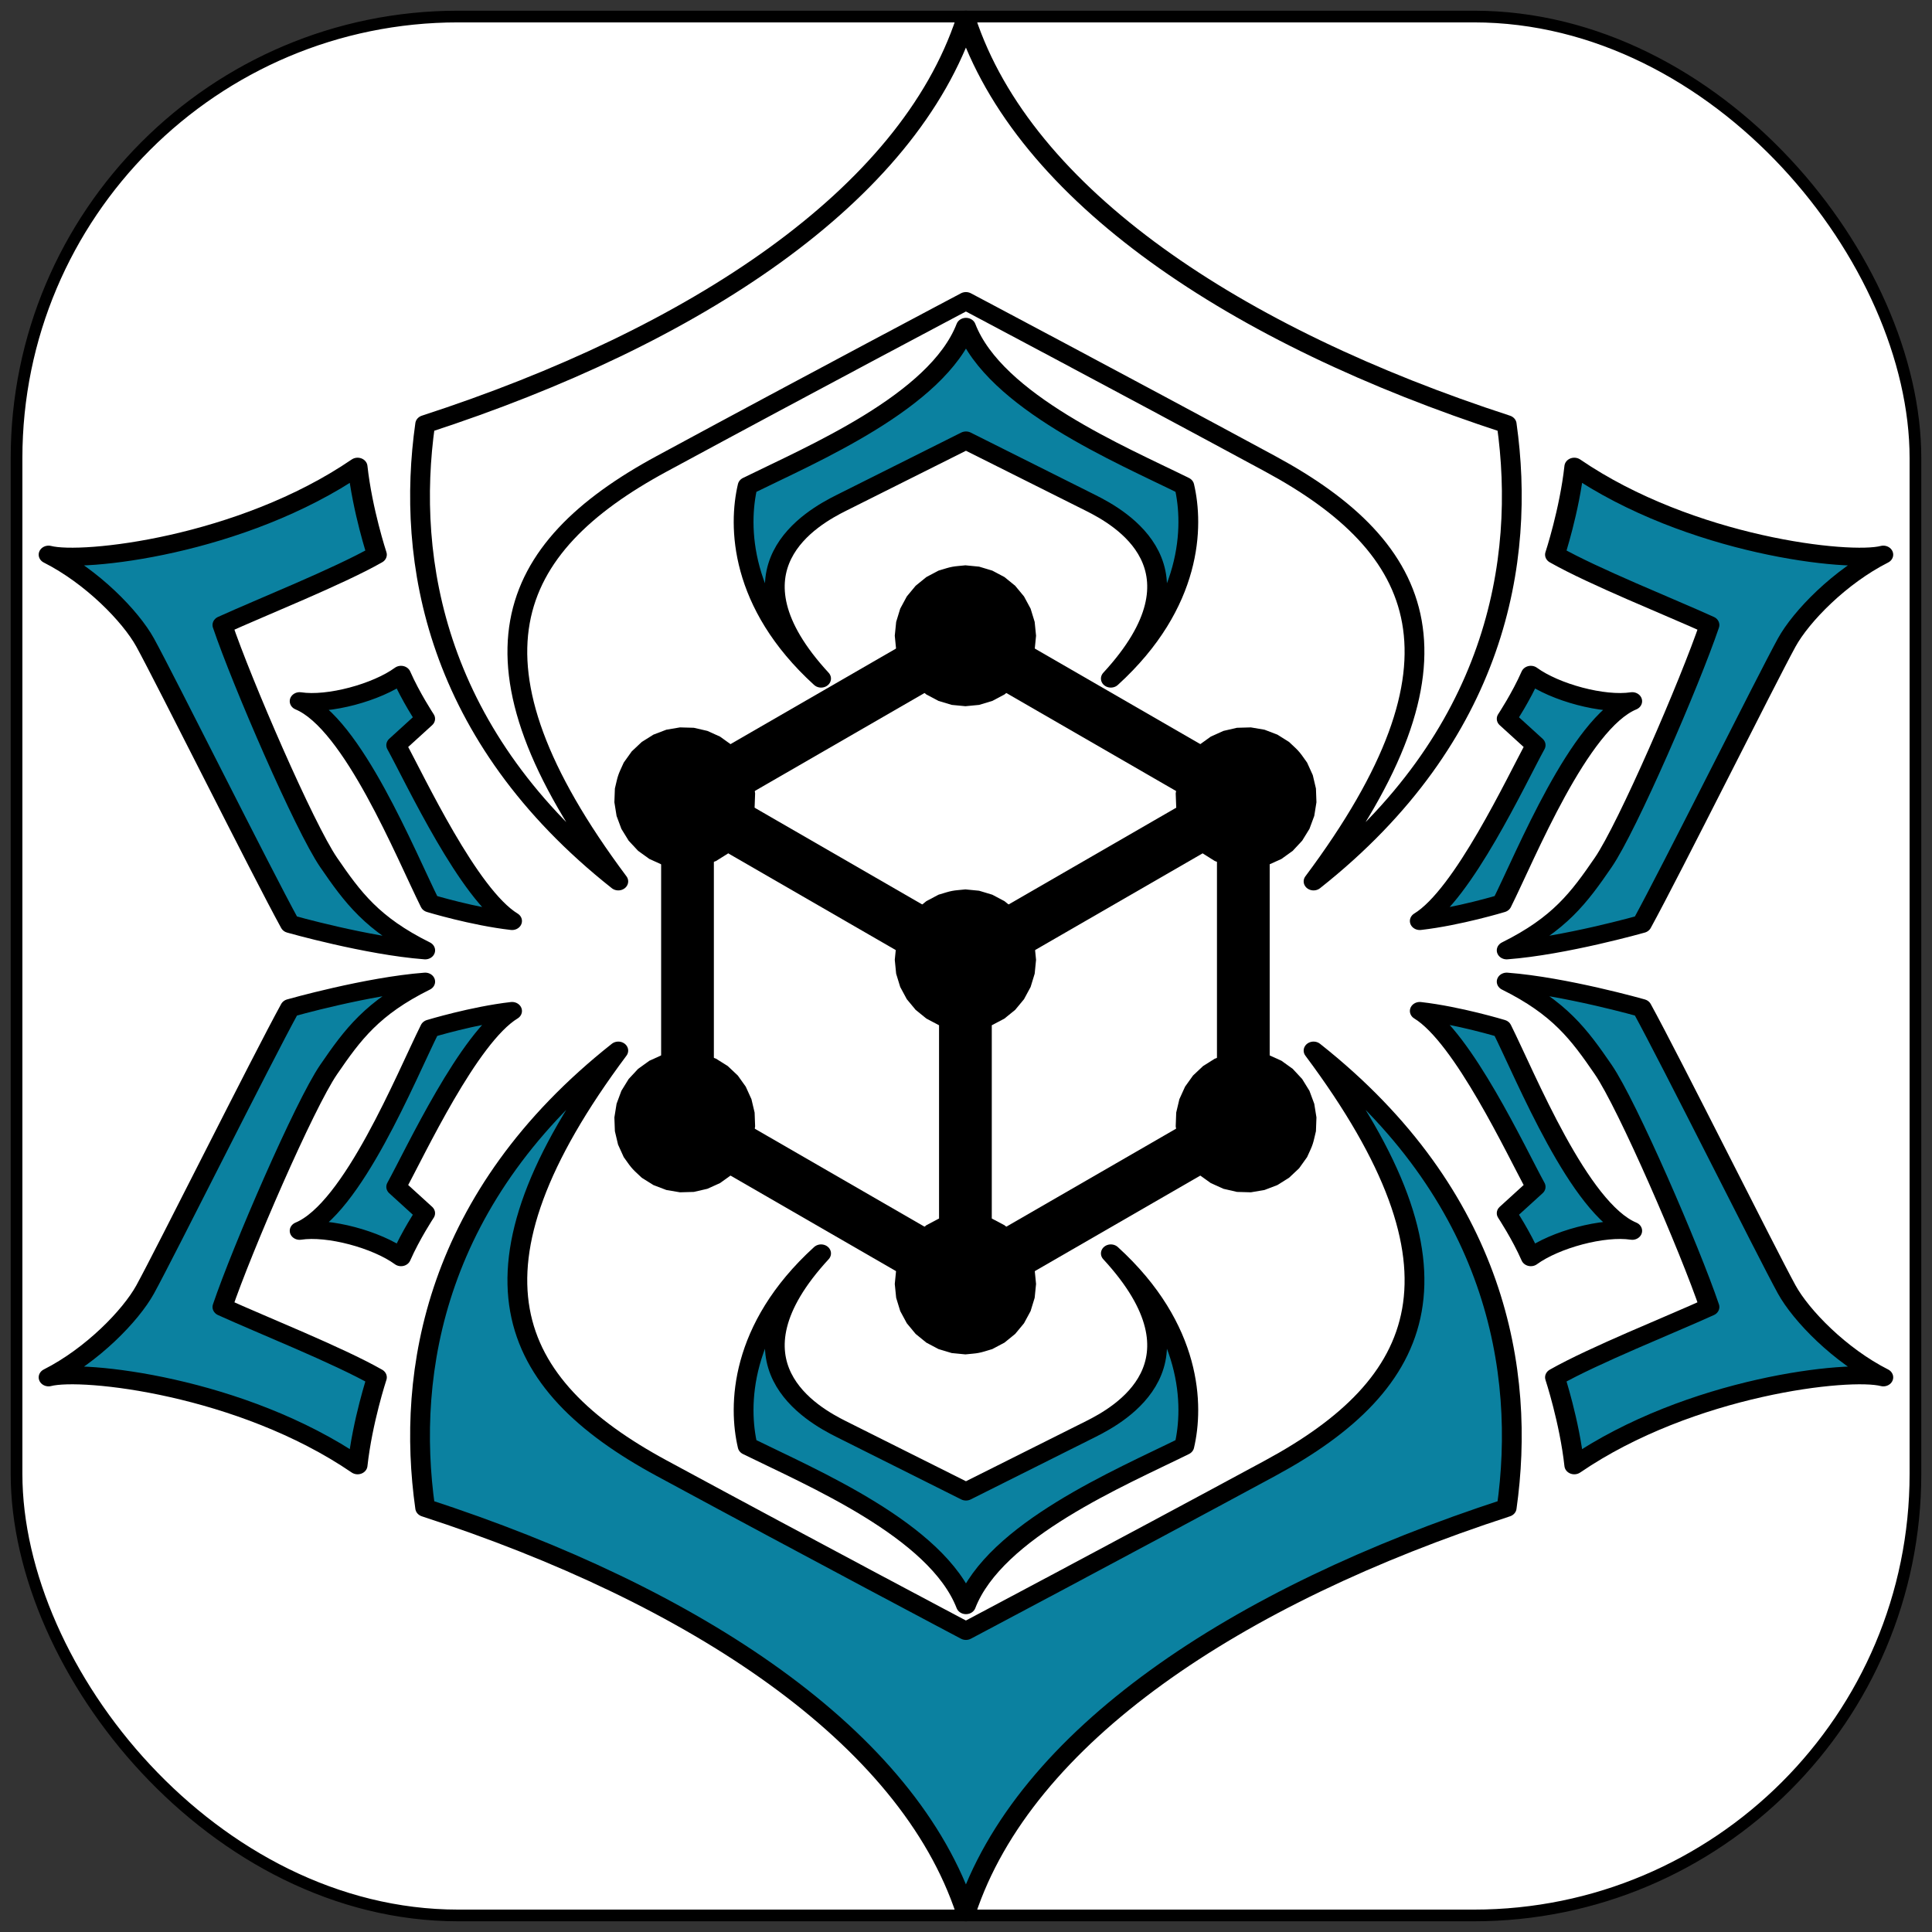 <?xml version="1.0" encoding="UTF-8" standalone="no"?>
<!-- Created with Inkscape (http://www.inkscape.org/) -->

<svg
   width="512"
   height="512"
   viewBox="0 0 135.467 135.467"
   version="1.1"
   id="svg1"
   xml:space="preserve"
   xmlns:xlink="http://www.w3.org/1999/xlink"
   xmlns="http://www.w3.org/2000/svg"
   xmlns:svg="http://www.w3.org/2000/svg"><rect x="0" y="0" width="135.467" height="135.467" fill="#333333" stroke="none"/><defs
     id="defs1"><linearGradient
       id="swatch10"><stop
         style="stop-color:#0b81a0;stop-opacity:1;"
         offset="0"
         id="stop10" /></linearGradient><linearGradient
       id="swatch9"><stop
         style="stop-color:#000000;stop-opacity:1;"
         offset="0"
         id="stop9" /></linearGradient><linearGradient
       id="swatch8"><stop
         style="stop-color:#000000;stop-opacity:1;"
         offset="0"
         id="stop8" /></linearGradient><linearGradient
       id="swatch7"><stop
         style="stop-color:#000000;stop-opacity:1;"
         offset="0"
         id="stop7" /></linearGradient><linearGradient
       id="swatch6"><stop
         style="stop-color:#000000;stop-opacity:1;"
         offset="0"
         id="stop6" /></linearGradient><linearGradient
       id="swatch3"><stop
         style="stop-color:#0b81a0;stop-opacity:1;"
         offset="0"
         id="stop3" /></linearGradient><linearGradient
       id="swatch5"><stop
         style="stop-color:#000000;stop-opacity:1;"
         offset="0"
         id="stop5" /></linearGradient><linearGradient
       id="swatch4"><stop
         style="stop-color:#000000;stop-opacity:1;"
         offset="0"
         id="stop4" /></linearGradient><linearGradient
       xlink:href="#swatch3"
       id="linearGradient3"
       x1="9.743"
       y1="21.926"
       x2="38.276"
       y2="21.926"
       gradientUnits="userSpaceOnUse" /><linearGradient
       xlink:href="#swatch6"
       id="linearGradient7"
       x1="1.45"
       y1="67.733"
       x2="134.016"
       y2="67.733"
       gradientUnits="userSpaceOnUse"
       gradientTransform="matrix(1.049,0,0,1.049,-3.315,-3.315)" /><linearGradient
       xlink:href="#swatch10"
       id="linearGradient10"
       x1="175.02"
       y1="256.899"
       x2="276.018"
       y2="256.899"
       gradientUnits="userSpaceOnUse" /><linearGradient
       xlink:href="#swatch10"
       id="linearGradient13"
       gradientUnits="userSpaceOnUse"
       x1="175.02"
       y1="256.899"
       x2="276.018"
       y2="256.899" /><linearGradient
       xlink:href="#swatch10"
       id="linearGradient14"
       gradientUnits="userSpaceOnUse"
       x1="175.02"
       y1="256.899"
       x2="276.018"
       y2="256.899" /><linearGradient
       xlink:href="#swatch10"
       id="linearGradient15"
       gradientUnits="userSpaceOnUse"
       x1="175.02"
       y1="256.899"
       x2="276.018"
       y2="256.899" /></defs><g
     id="layer1"><rect
       style="display:inline;fill:#ffffff;stroke:url(#linearGradient7);stroke-width:0.82;stroke-linecap:round;stroke-linejoin:round;stroke-dasharray:none"
       id="rect1"
       width="133.146"
       height="133.146"
       x="1.16"
       y="1.16"
       ry="30.962" /><g
       id="g5"
       transform="matrix(0.097,0,0,0.097,45.817,42.383)"
       style="display:inline;fill:#0b81a0;fill-opacity:1;stroke:#000000;stroke-width:38.116;stroke-dasharray:none;stroke-opacity:1"><g
         id="blender_frame_1"
         style="fill:#0b81a0;fill-opacity:1;stroke:#000000;stroke-width:38.116;stroke-dasharray:none;stroke-opacity:1"><g
           id="blender_object_Edges"
           style="fill:#0b81a0;fill-opacity:1;stroke:#000000;stroke-width:38.116;stroke-dasharray:none;stroke-opacity:1"><!--Layer: Circle_Lines--><g
             id="Circle_Lines"
             style="fill:#0b81a0;fill-opacity:1;stroke:#000000;stroke-width:38.116;stroke-dasharray:none;stroke-opacity:1"><polyline
               stroke="#000000"
               stroke-opacity="1"
               fill="none"
               stroke-linecap="round"
               stroke-width="25"
               points="24.626,140.914 225.519,24.929 426.412,140.914 426.412,372.885 225.519,488.871 24.626,372.885 24.626,140.914"
               id="polyline1"
               style="fill:none;fill-opacity:1;stroke:#000000;stroke-width:38.116;stroke-dasharray:none;stroke-opacity:1" /><polyline
               stroke="#000000"
               stroke-opacity="1"
               fill="none"
               stroke-linecap="round"
               stroke-width="25"
               points="24.626,140.914 203.64,244.268"
               id="polyline2"
               style="fill:#0b81a0;fill-opacity:1;stroke:#000000;stroke-width:38.116;stroke-dasharray:none;stroke-opacity:1" /><polyline
               stroke="#000000"
               stroke-opacity="1"
               fill="none"
               stroke-linecap="round"
               stroke-width="25"
               points="426.412,140.914 247.399,244.268"
               id="polyline3"
               style="fill:#0b81a0;fill-opacity:1;stroke:#000000;stroke-width:38.116;stroke-dasharray:none;stroke-opacity:1" /><polyline
               stroke="#000000"
               stroke-opacity="1"
               fill="none"
               stroke-linecap="round"
               stroke-width="25"
               points="225.519,488.871 225.519,282.164"
               id="polyline4"
               style="fill:#0b81a0;fill-opacity:1;stroke:#000000;stroke-width:38.116;stroke-dasharray:none;stroke-opacity:1" /></g></g></g><g
         id="g11"
         style="fill:#0b81a0;fill-opacity:1;stroke:#000000;stroke-width:76.233;stroke-dasharray:none;stroke-opacity:1"><g
           id="blender_object_Verts"
           style="fill:#0b81a0;fill-opacity:1;stroke:#000000;stroke-width:76.233;stroke-dasharray:none;stroke-opacity:1"><!--Layer: Circle_Lines--><g
             id="g10"
             style="fill:#0b81a0;fill-opacity:1;stroke:#000000;stroke-width:76.233;stroke-dasharray:none;stroke-opacity:1"><polyline
               stroke="#000000"
               stroke-opacity="1"
               fill="none"
               stroke-linecap="round"
               stroke-width="25"
               points="223.032,10.243 225.519,10 228.007,10.243 230.399,10.962 232.604,12.13 234.537,13.701 236.123,15.616 237.303,17.801 238.03,20.171 238.276,22.635 238.032,25.1 237.308,27.469 236.13,29.653 234.543,31.566 232.61,33.136 230.404,34.303 228.009,35.022 225.519,35.264 223.029,35.022 220.635,34.303 218.429,33.136 216.495,31.566 214.909,29.653 213.731,27.469 213.006,25.1 212.762,22.635 213.009,20.171 213.736,17.801 214.915,15.616 216.502,13.701 218.435,12.13 220.64,10.962 223.032,10.243"
               id="polyline5"
               style="fill:#0b81a0;fill-opacity:1;stroke:#000000;stroke-width:76.233;stroke-dasharray:none;stroke-opacity:1" /><polyline
               stroke="#000000"
               stroke-opacity="1"
               fill="none"
               stroke-linecap="round"
               stroke-width="25"
               points="437.887,131.417 439.341,133.45 440.374,135.726 440.947,138.157 441.038,140.65 440.644,143.11 439.779,145.441 438.477,147.555 436.788,149.37 434.777,150.816 432.521,151.837 430.106,152.394 427.626,152.465 425.176,152.048 422.849,151.159 420.736,149.832 418.917,148.117 417.461,146.082 416.426,143.804 415.851,141.371 415.759,138.877 416.152,136.418 417.016,134.087 418.318,131.975 420.007,130.163 422.02,128.72 424.277,127.701 426.693,127.145 429.175,127.075 431.627,127.491 433.954,128.379 436.068,129.705 437.887,131.417"
               id="polyline6"
               style="fill:#0b81a0;fill-opacity:1;stroke:#000000;stroke-width:76.233;stroke-dasharray:none;stroke-opacity:1" /><polyline
               stroke="#000000"
               stroke-opacity="1"
               fill="none"
               stroke-linecap="round"
               stroke-width="25"
               points="440.374,378.074 439.341,380.35 437.887,382.383 436.068,384.095 433.954,385.42 431.627,386.308 429.175,386.725 426.693,386.654 424.277,386.099 422.02,385.08 420.007,383.636 418.318,381.824 417.016,379.712 416.152,377.382 415.759,374.922 415.851,372.428 416.426,369.995 417.461,367.718 418.917,365.682 420.736,363.968 422.849,362.641 425.176,361.752 427.626,361.335 430.106,361.406 432.52,361.963 434.777,362.984 436.788,364.43 438.477,366.245 439.779,368.358 440.644,370.69 441.038,373.149 440.947,375.643 440.374,378.074"
               id="polyline7"
               style="fill:#0b81a0;fill-opacity:1;stroke:#000000;stroke-width:76.233;stroke-dasharray:none;stroke-opacity:1" /><polyline
               stroke="#000000"
               stroke-opacity="1"
               fill="none"
               stroke-linecap="round"
               stroke-width="25"
               points="228.007,503.557 225.519,503.8 223.032,503.557 220.64,502.838 218.435,501.67 216.502,500.098 214.915,498.183 213.736,495.999 213.009,493.629 212.762,491.164 213.006,488.7 213.731,486.33 214.909,484.147 216.495,482.233 218.428,480.663 220.635,479.496 223.029,478.778 225.519,478.535 228.009,478.778 230.404,479.496 232.61,480.663 234.543,482.233 236.13,484.147 237.308,486.33 238.032,488.7 238.276,491.164 238.03,493.629 237.303,495.999 236.123,498.183 234.537,500.098 232.604,501.67 230.399,502.838 228.007,503.557"
               id="polyline8"
               style="fill:#0b81a0;fill-opacity:1;stroke:#000000;stroke-width:76.233;stroke-dasharray:none;stroke-opacity:1" /><polyline
               stroke="#000000"
               stroke-opacity="1"
               fill="none"
               stroke-linecap="round"
               stroke-width="25"
               points="13.152,382.383 11.698,380.35 10.664,378.074 10.091,375.643 10,373.149 10.395,370.69 11.26,368.358 12.562,366.244 14.251,364.43 16.262,362.984 18.518,361.963 20.932,361.406 23.412,361.335 25.862,361.751 28.189,362.641 30.303,363.968 32.122,365.682 33.577,367.718 34.612,369.995 35.187,372.428 35.28,374.922 34.887,377.382 34.023,379.712 32.721,381.824 31.031,383.636 29.019,385.08 26.761,386.099 24.345,386.654 21.864,386.725 19.412,386.308 17.084,385.42 14.971,384.094 13.152,382.383"
               id="polyline9"
               style="fill:#0b81a0;fill-opacity:1;stroke:#000000;stroke-width:76.233;stroke-dasharray:none;stroke-opacity:1" /><polyline
               stroke="#000000"
               stroke-opacity="1"
               fill="none"
               stroke-linecap="round"
               stroke-width="25"
               points="10.664,135.726 11.698,133.45 13.152,131.417 14.971,129.705 17.085,128.379 19.412,127.491 21.864,127.075 24.345,127.145 26.761,127.701 29.019,128.72 31.031,130.163 32.721,131.975 34.023,134.087 34.887,136.418 35.28,138.877 35.187,141.371 34.612,143.804 33.577,146.082 32.122,148.117 30.303,149.831 28.189,151.159 25.862,152.048 23.412,152.465 20.932,152.393 18.518,151.836 16.262,150.815 14.251,149.37 12.562,147.555 11.26,145.441 10.395,143.11 10,140.65 10.091,138.157 10.664,135.726"
               id="polyline10"
               style="fill:#0b81a0;fill-opacity:1;stroke:#000000;stroke-width:76.233;stroke-dasharray:none;stroke-opacity:1" /></g></g></g><g
         id="g13"
         style="fill:url(#linearGradient10);fill-opacity:1;stroke:#000000;stroke-width:76.233;stroke-dasharray:none;stroke-opacity:1"><g
           id="blender_object_Center Vert"
           style="fill:url(#linearGradient15);fill-opacity:1;stroke:#000000;stroke-width:76.233;stroke-dasharray:none;stroke-opacity:1"><!--Layer: Circle_Lines--><g
             id="g12"
             style="fill:url(#linearGradient14);fill-opacity:1;stroke:#000000;stroke-width:76.233;stroke-dasharray:none;stroke-opacity:1"><polyline
               stroke="#000000"
               stroke-opacity="1"
               fill="none"
               stroke-linecap="round"
               stroke-width="25"
               points="223.032,244.511 225.519,244.268 228.007,244.511 230.399,245.23 232.604,246.398 234.537,247.969 236.123,249.884 237.303,252.068 238.03,254.439 238.276,256.903 238.032,259.368 237.308,261.737 236.13,263.92 234.543,265.834 232.61,267.404 230.404,268.571 228.009,269.289 225.519,269.532 223.029,269.289 220.635,268.571 218.429,267.404 216.495,265.834 214.909,263.92 213.731,261.737 213.006,259.368 212.762,256.903 213.009,254.439 213.736,252.068 214.915,249.884 216.502,247.969 218.435,246.398 220.64,245.23 223.032,244.511"
               id="polyline11"
               style="fill:url(#linearGradient13);fill-opacity:1;stroke:#000000;stroke-width:76.233;stroke-dasharray:none;stroke-opacity:1" /></g></g></g></g><g
       id="g1"
       transform="matrix(-2.683,0,0,-2.443,132.147,157.441)"
       style="stroke:#000000;stroke-width:0.517;stroke-linecap:round;stroke-linejoin:round;stroke-dasharray:none;stroke-opacity:1;paint-order:stroke fill markers"><path
         fill="#0b81a0"
         d="m 0.035,24.914 c 0.883,0.252 5.047,-0.252 8.076,-2.524 0.126,1.262 0.505,2.524 0.505,2.524 -1.009,0.631 -3.028,1.514 -4.038,2.019 0.505,1.64 2.145,5.804 2.776,6.814 0.631,1.009 1.136,1.767 2.524,2.524 -1.514,-0.126 -3.533,-0.757 -3.533,-0.757 -0.757,-1.514 -3.253,-7.011 -3.785,-8.076 -0.38,-0.757 -1.389,-1.893 -2.525,-2.524 z"
         id="path1"
         style="stroke:#000000;stroke-width:0.517;stroke-linecap:round;stroke-linejoin:round;stroke-dasharray:none;stroke-opacity:1;paint-order:stroke fill markers" /><path
         fill="#0b81a0"
         d="m 6.597,29.12 c 0.757,0.126 2.019,-0.252 2.65,-0.757 0.252,0.631 0.631,1.262 0.631,1.262 -0.252,0.252 -0.757,0.757 -0.757,0.757 0.505,1.009 1.893,4.29 3.028,5.047 -1.009,-0.126 -2.145,-0.505 -2.145,-0.505 -0.631,-1.388 -2.019,-5.173 -3.407,-5.804 z"
         id="path2"
         style="stroke:#000000;stroke-width:0.517;stroke-linecap:round;stroke-linejoin:round;stroke-dasharray:none;stroke-opacity:1;paint-order:stroke fill markers" /><path
         fill="#0b81a0"
         d="m 47.984,24.914 c -0.883,0.252 -5.047,-0.252 -8.076,-2.524 -0.126,1.262 -0.505,2.524 -0.505,2.524 1.009,0.631 3.028,1.514 4.038,2.019 -0.505,1.64 -2.145,5.804 -2.776,6.814 -0.631,1.009 -1.136,1.767 -2.524,2.524 1.514,-0.126 3.533,-0.757 3.533,-0.757 0.757,-1.514 3.253,-7.011 3.785,-8.076 0.38,-0.757 1.389,-1.893 2.525,-2.524 z"
         id="path3"
         style="stroke:#000000;stroke-width:0.517;stroke-linecap:round;stroke-linejoin:round;stroke-dasharray:none;stroke-opacity:1;paint-order:stroke fill markers" /><path
         fill="#0b81a0"
         d="m 41.423,29.12 c -0.757,0.126 -2.019,-0.252 -2.65,-0.757 -0.252,0.631 -0.631,1.262 -0.631,1.262 0.252,0.252 0.757,0.757 0.757,0.757 -0.505,1.009 -1.893,4.29 -3.028,5.047 1.009,-0.126 2.145,-0.505 2.145,-0.505 0.631,-1.388 2.019,-5.173 3.407,-5.804 z"
         id="path4"
         style="stroke:#000000;stroke-width:0.517;stroke-linecap:round;stroke-linejoin:round;stroke-dasharray:none;stroke-opacity:1;paint-order:stroke fill markers" /><path
         fill="#0b81a0"
         d="M 38.142,21.169 C 31.076,18.645 25.524,14.608 24.01,9.56 c -1.514,5.047 -7.066,9.085 -14.132,11.609 -0.505,3.912 0.252,8.959 5.047,13.123 -4.29,-6.309 -2.943,-9.566 1.136,-11.987 4.038,-2.397 7.949,-4.669 7.949,-4.669 0,0 3.912,2.271 7.949,4.669 4.078,2.422 5.426,5.678 1.136,11.987 4.794,-4.164 5.552,-9.211 5.047,-13.123 z"
         id="path5"
         style="fill:url(#linearGradient3);stroke:#000000;stroke-width:0.517;stroke-linecap:round;stroke-linejoin:round;stroke-dasharray:none;stroke-opacity:1;paint-order:stroke fill markers" /><path
         fill="#0b81a0"
         d="m 29.802,22.527 c -2.152,-0.828 -5.13,-2.4 -5.793,-4.634 -0.662,2.234 -3.641,3.806 -5.793,4.634 -0.249,1.159 -0.165,3.476 1.82,5.627 -2.482,-3.476 -0.482,-4.444 0.662,-5.13 1.655,-0.993 3.31,-1.82 3.31,-1.82 0,0 1.655,0.828 3.31,1.82 1.144,0.687 3.144,1.655 0.662,5.13 1.988,-2.151 2.07,-4.468 1.822,-5.627 z"
         id="path6"
         style="display:none;stroke:#000000;stroke-width:0.517;stroke-linecap:round;stroke-linejoin:round;stroke-dasharray:none;stroke-opacity:1;paint-order:stroke fill markers" /><path
         fill="#0b81a0"
         d="m 29.715,22.941 c -1.668,-0.905 -4.949,-2.42 -5.706,-4.565 -0.757,2.145 -4.038,3.659 -5.706,4.565 -0.245,1.141 -0.225,3.385 1.92,5.53 -2.65,-3.155 -0.23,-4.626 0.525,-5.041 1.62,-0.89 3.261,-1.793 3.261,-1.793 0,0 1.64,0.903 3.261,1.793 0.755,0.415 3.175,1.886 0.525,5.041 2.145,-2.145 2.165,-4.389 1.92,-5.53 z"
         id="path7"
         style="display:inline;stroke:#000000;stroke-width:0.517;stroke-linecap:round;stroke-linejoin:round;stroke-dasharray:none;stroke-opacity:1;paint-order:stroke fill markers" /></g><use
       x="0"
       y="0"
       xlink:href="#g1"
       id="use13"
       transform="matrix(1,0,0,-1,0,135.467)" /></g></svg>
